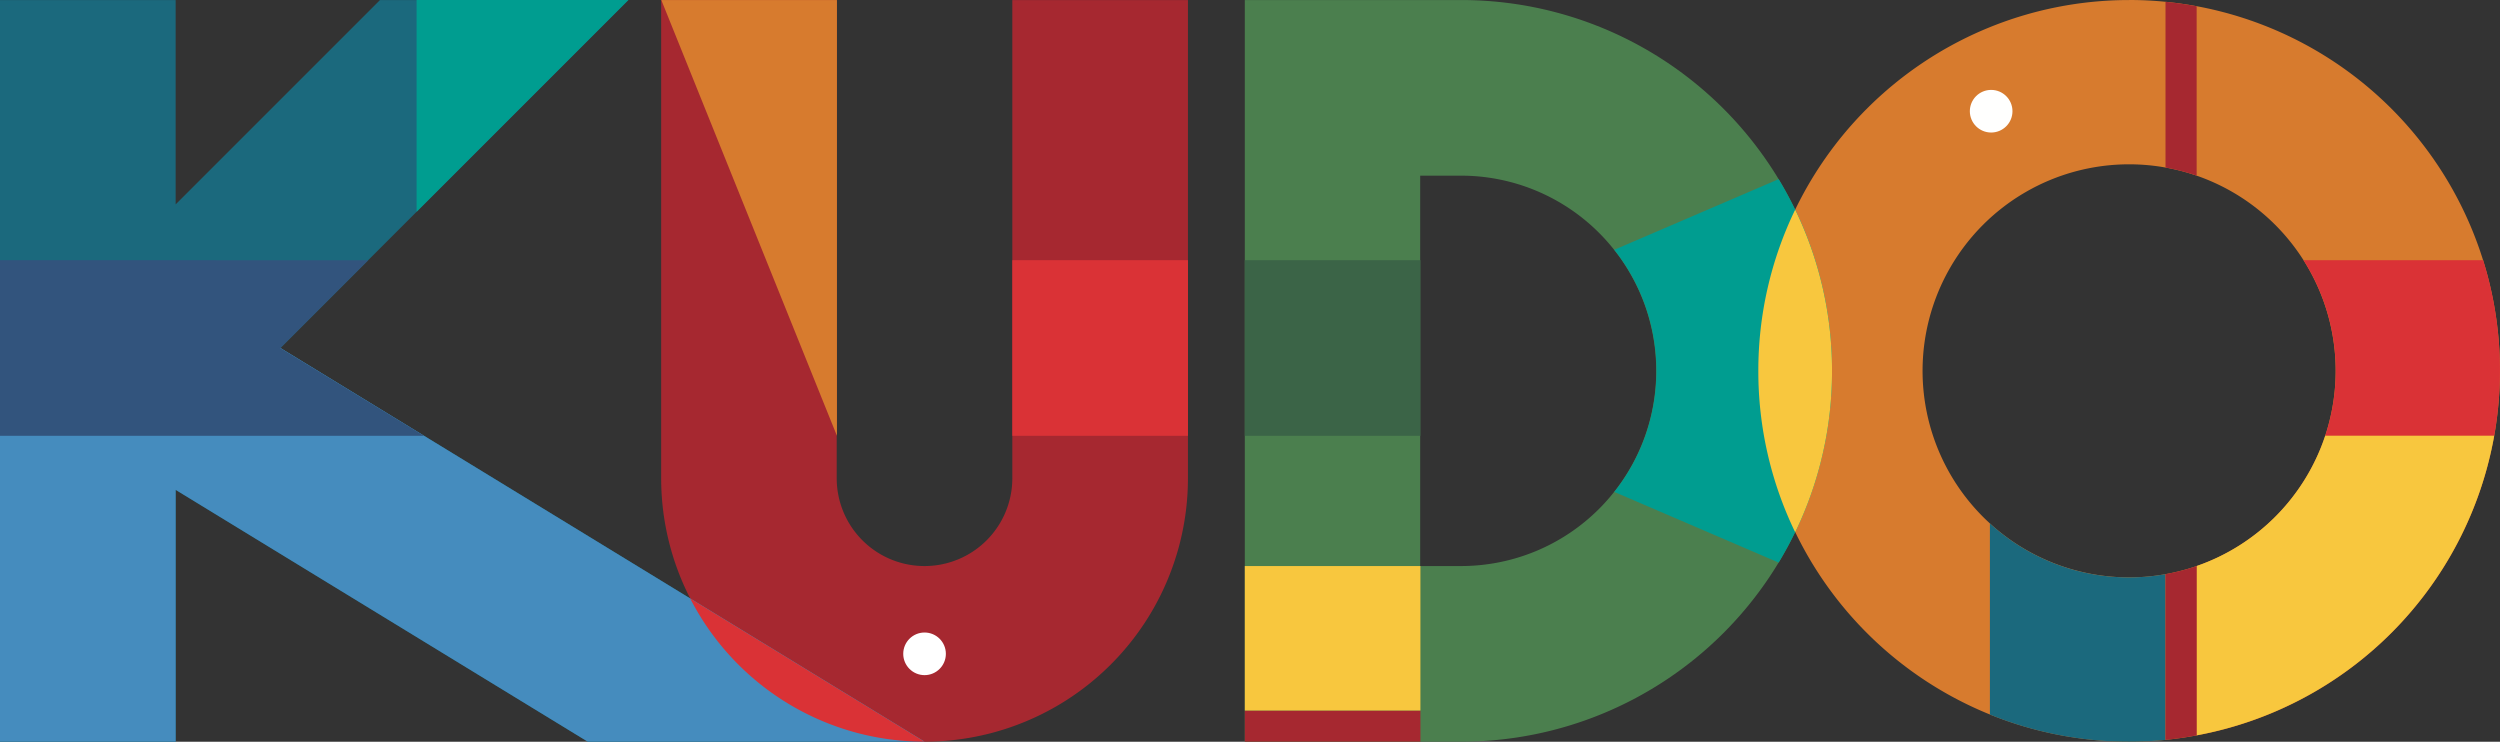 <svg id="kudo" xmlns="http://www.w3.org/2000/svg" width="65.683" height="19.487" viewBox="0 0 65.683 19.487">
  <rect x="0" y="0" width="65.683" height="19.487" fill="#333333" stroke="none"/>
  <g id="Group_1184" data-name="Group 1184" transform="translate(0)">
    <path id="Path_1561" data-name="Path 1561" d="M288.206-291.632a9.742,9.742,0,0,0-9.742,9.742,9.742,9.742,0,0,0,9.742,9.742,9.743,9.743,0,0,0,9.743-9.743,9.742,9.742,0,0,0-9.743-9.742Zm0,15.169a5.427,5.427,0,0,1-5.427-5.427,5.426,5.426,0,0,1,5.427-5.426,5.426,5.426,0,0,1,5.426,5.426A5.427,5.427,0,0,1,288.206-276.463Z" transform="translate(-232.267 291.633)" fill="#d77b2e"/>
    <path id="Path_1562" data-name="Path 1562" d="M141.826-291.632v12.564a2.307,2.307,0,0,1-2.307,2.307,2.307,2.307,0,0,1-2.307-2.307v-12.564H132.6v12.564a6.921,6.921,0,0,0,6.919,6.921,6.921,6.921,0,0,0,6.921-6.921v-12.564Z" transform="translate(-115.229 291.633)" fill="#a62830"/>
    <path id="Path_1563" data-name="Path 1563" d="M215.878-291.632h-5.686v19.485h5.686a9.742,9.742,0,0,0,9.742-9.742A9.742,9.742,0,0,0,215.878-291.632Zm0,14.871H214.8v-10.257h1.072a5.129,5.129,0,0,1,5.129,5.129,5.128,5.128,0,0,1-5.127,5.128Z" transform="translate(-177.487 291.633)" fill="#4b7f4e"/>
    <path id="Path_1564" data-name="Path 1564" d="M68.991-272.147,52.067-282.49l9.142-9.142H54.683l-5.368,5.368v-5.368H44.7v19.485h4.615v-6.616l10.827,6.616Z" transform="translate(-44.7 291.633)" fill="#1b697d"/>
    <path id="Path_1565" data-name="Path 1565" d="M100.08-286.07l5.565-5.565H100.08Z" transform="translate(-89.135 291.635)" fill="#009d90"/>
    <path id="Path_1566" data-name="Path 1566" d="M44.7-245.372v10.343h4.615v-6.616l10.827,6.616h8.848L52.067-245.372H44.7Z" transform="translate(-44.7 254.515)" fill="#458cbe"/>
    <path id="Path_1567" data-name="Path 1567" d="M44.7-257.045v4.614H55.84l-3.775-2.305,2.307-2.307Z" transform="translate(-44.7 263.881)" fill="#32547d"/>
    <rect id="Rectangle_1030" data-name="Rectangle 1030" width="4.614" height="4.614" transform="translate(32.705 6.836)" fill="#3b6447"/>
    <g id="Group_1318" data-name="Group 1318" transform="translate(26.598 6.836)">
      <g id="Group_1317" data-name="Group 1317">
        <rect id="Rectangle_1031" data-name="Rectangle 1031" width="4.614" height="4.614" fill="#da3236"/>
      </g>
    </g>
    <path id="Path_1568" data-name="Path 1568" d="M132.6-291.632l4.614,11.449v-11.449Z" transform="translate(-115.225 291.633)" fill="#d77b2e"/>
    <rect id="Rectangle_1032" data-name="Rectangle 1032" width="0.818" height="4.614" transform="translate(32.705 19.486) rotate(-90)" fill="#a62830"/>
    <rect id="Rectangle_1033" data-name="Rectangle 1033" width="3.796" height="4.614" transform="translate(32.705 18.668) rotate(-90)" fill="#f8c73e"/>
    <g id="Group_1321" data-name="Group 1321" transform="translate(42.412 4.706)">
      <g id="Group_1320" data-name="Group 1320" transform="translate(0 0)">
        <g id="Group_1319" data-name="Group 1319">
          <path id="Path_1569" data-name="Path 1569" d="M260.42-262.786a5.1,5.1,0,0,1-1.107,3.18l4.319,1.857a9.7,9.7,0,0,0,1.4-5.037,9.7,9.7,0,0,0-1.4-5.037l-4.319,1.856A5.1,5.1,0,0,1,260.42-262.786Z" transform="translate(-259.313 267.824)" fill="#009d90"/>
        </g>
      </g>
    </g>
    <path id="Path_1570" data-name="Path 1570" d="M279.432-255.3a9.7,9.7,0,0,0,.968-4.238,9.7,9.7,0,0,0-.968-4.238,9.7,9.7,0,0,0-.968,4.238A9.7,9.7,0,0,0,279.432-255.3Z" transform="translate(-232.267 269.284)" fill="#f8c73e"/>
    <ellipse id="Ellipse_181" data-name="Ellipse 181" cx="0.56" cy="0.56" rx="0.56" ry="0.56" transform="translate(23.731 16.618)" fill="#fff"/>
    <ellipse id="Ellipse_182" data-name="Ellipse 182" cx="0.56" cy="0.56" rx="0.56" ry="0.56" transform="translate(51.754 2.362)" fill="#fffffe"/>
    <path id="Path_1571" data-name="Path 1571" d="M142.614-208.313l-6.158-3.763A6.919,6.919,0,0,0,142.614-208.313Z" transform="translate(-118.323 227.799)" fill="#da3236"/>
    <path id="Path_1572" data-name="Path 1572" d="M355.662-257.045h-4.72a5.4,5.4,0,0,1,.846,2.907,5.424,5.424,0,0,1-.276,1.708h4.44a9.79,9.79,0,0,0,.152-1.707A9.74,9.74,0,0,0,355.662-257.045Z" transform="translate(-290.422 263.881)" fill="#da3236"/>
    <path id="Path_1573" data-name="Path 1573" d="M340.114-233.7a5.439,5.439,0,0,1-3.378,3.422v4.448a9.747,9.747,0,0,0,7.817-7.87Z" transform="translate(-279.023 245.149)" fill="#f8c73e"/>
    <path id="Path_1574" data-name="Path 1574" d="M333.415-286.827v-4.45c-.269-.05-.542-.09-.818-.117v4.354A5.371,5.371,0,0,1,333.415-286.827Z" transform="translate(-275.702 291.442)" fill="#a62830"/>
    <path id="Path_1575" data-name="Path 1575" d="M312.908-220.637a5.406,5.406,0,0,1-3.659-1.419v5.023a9.712,9.712,0,0,0,3.659.713c.322,0,.641-.017.954-.047v-4.355A5.452,5.452,0,0,1,312.908-220.637Z" transform="translate(-256.968 235.807)" fill="#1b697d"/>
    <path id="Path_1576" data-name="Path 1576" d="M333.415-216.383a5.373,5.373,0,0,1-.818.212v4.354c.276-.026.549-.067.818-.117Z" transform="translate(-275.702 231.255)" fill="#a62830"/>
  </g>
</svg>
